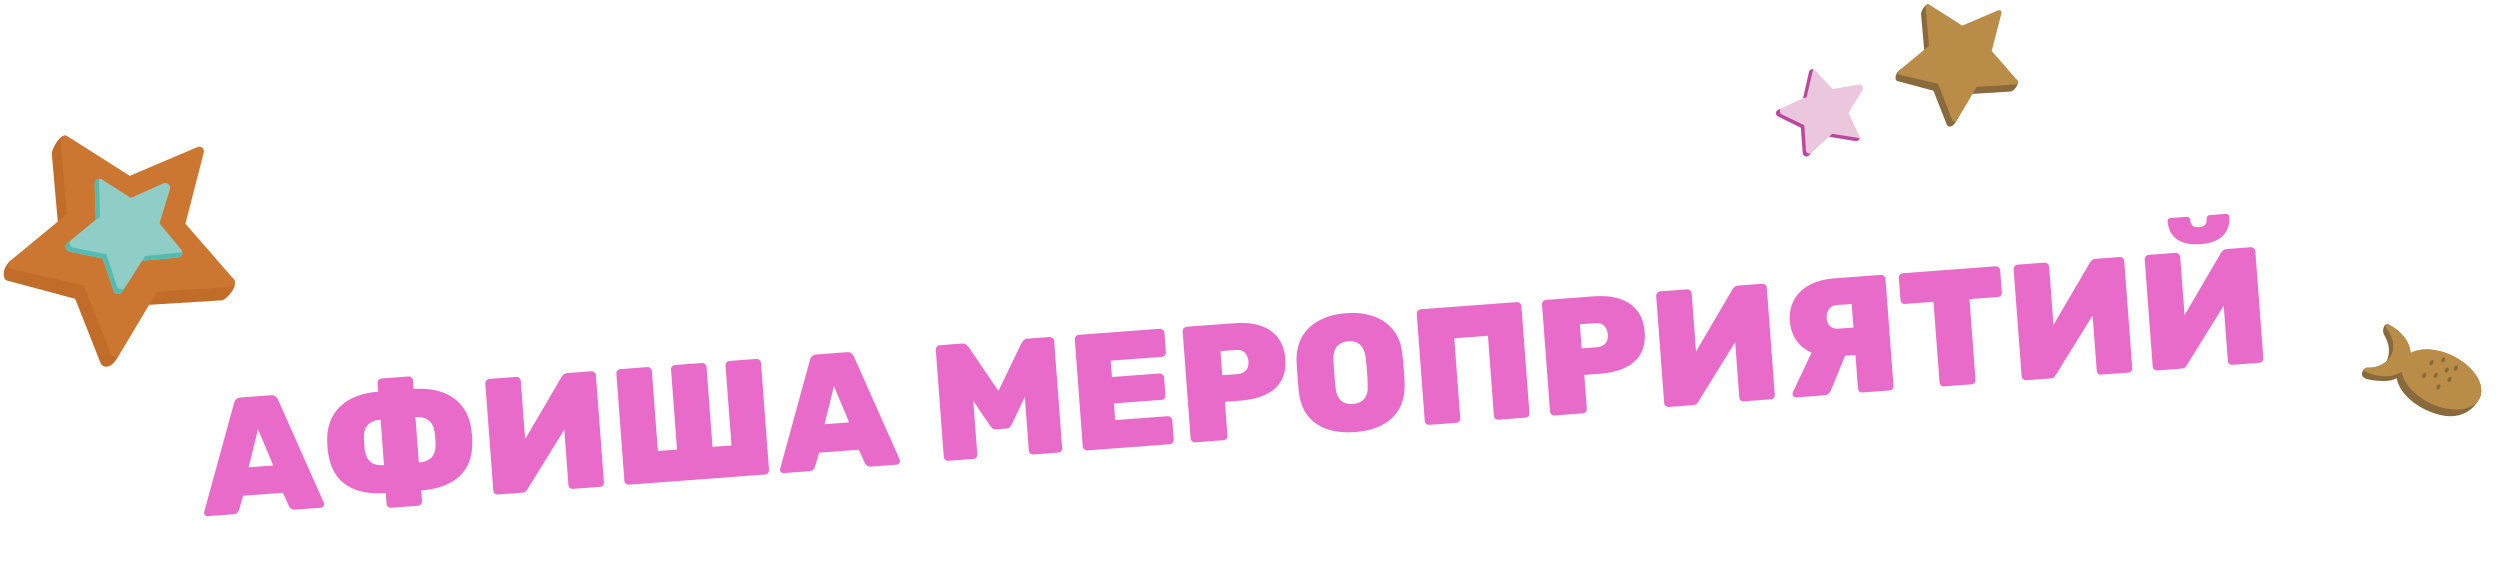 <?xml version="1.0" encoding="UTF-8"?> <svg xmlns="http://www.w3.org/2000/svg" width="302" height="68" viewBox="0 0 302 68" fill="none"><g style="mix-blend-mode:multiply"><path d="M25.119 62.35C24.999 62.359 24.889 62.327 24.79 62.254C24.704 62.167 24.656 62.063 24.647 61.944C24.643 61.891 24.653 61.843 24.676 61.801L28.27 48.697C28.299 48.548 28.375 48.402 28.497 48.259C28.634 48.115 28.822 48.034 29.061 48.016L32.711 47.743C32.963 47.724 33.161 47.776 33.304 47.899C33.447 48.022 33.544 48.156 33.595 48.299L39.116 60.722C39.132 60.761 39.142 60.807 39.146 60.86C39.155 60.98 39.117 61.09 39.031 61.19C38.957 61.275 38.86 61.323 38.74 61.331L35.669 61.561C35.443 61.578 35.273 61.537 35.158 61.439C35.044 61.34 34.964 61.246 34.917 61.156L34.173 59.527L29.367 59.886L28.874 61.608C28.841 61.704 28.775 61.809 28.677 61.923C28.591 62.037 28.429 62.102 28.19 62.12L25.119 62.35ZM30.032 56.447L33.004 56.225L31.173 51.849L30.032 56.447ZM47.252 61.337C47.105 61.348 46.975 61.304 46.861 61.206C46.761 61.12 46.705 61.004 46.694 60.857L46.597 59.561C44.603 59.71 43.007 59.381 41.811 58.575C40.614 57.769 39.889 56.486 39.638 54.726C39.618 54.648 39.601 54.502 39.585 54.289C39.569 54.076 39.553 53.864 39.537 53.651C39.534 53.424 39.529 53.277 39.524 53.211C39.504 52.049 39.737 51.049 40.223 50.21C40.708 49.372 41.414 48.704 42.339 48.207C43.278 47.709 44.392 47.411 45.682 47.315L45.605 46.278C45.593 46.132 45.631 46.009 45.717 45.908C45.816 45.794 45.938 45.732 46.084 45.721L49.335 45.478C49.481 45.467 49.605 45.511 49.706 45.61C49.819 45.696 49.882 45.811 49.892 45.957L49.97 46.995C51.273 46.897 52.419 47.025 53.408 47.379C54.397 47.733 55.194 48.289 55.799 49.046C56.417 49.802 56.796 50.756 56.936 51.909C56.986 52.226 57.018 52.478 57.032 52.664C57.046 52.85 57.052 53.104 57.049 53.425C57.075 55.201 56.549 56.577 55.472 57.554C54.409 58.529 52.88 59.091 50.885 59.24L50.982 60.537C50.993 60.683 50.949 60.807 50.85 60.908C50.764 61.021 50.649 61.083 50.502 61.094L47.252 61.337ZM46.385 56.187L45.975 50.703C45.297 50.753 44.784 50.959 44.437 51.319C44.103 51.678 43.942 52.212 43.955 52.919C43.972 53.145 43.989 53.371 44.006 53.597C44.023 53.824 44.039 54.05 44.056 54.276C44.149 54.977 44.388 55.488 44.772 55.806C45.156 56.112 45.694 56.239 46.385 56.187ZM50.594 55.873C51.285 55.821 51.798 55.616 52.132 55.256C52.478 54.883 52.639 54.343 52.612 53.636C52.62 53.555 52.617 53.422 52.603 53.236C52.589 53.05 52.575 52.863 52.561 52.677C52.547 52.491 52.53 52.359 52.511 52.28C52.419 51.578 52.174 51.075 51.776 50.77C51.393 50.465 50.862 50.337 50.184 50.388L50.594 55.873ZM60.148 59.731C60.014 59.741 59.891 59.704 59.778 59.619C59.664 59.52 59.601 59.398 59.59 59.252L58.624 46.328C58.613 46.181 58.657 46.058 58.757 45.957C58.855 45.842 58.977 45.78 59.124 45.769L62.355 45.527C62.501 45.516 62.625 45.561 62.726 45.66C62.839 45.745 62.901 45.861 62.912 46.007L63.438 53.047L67.831 45.539C67.902 45.413 67.994 45.306 68.108 45.218C68.221 45.129 68.365 45.078 68.537 45.065L71.43 44.849C71.576 44.838 71.699 44.882 71.8 44.982C71.914 45.067 71.976 45.182 71.987 45.329L72.953 58.253C72.964 58.399 72.92 58.529 72.822 58.644C72.736 58.744 72.619 58.799 72.473 58.81L69.222 59.053C69.076 59.064 68.946 59.027 68.833 58.942C68.732 58.842 68.676 58.719 68.665 58.573L68.167 51.912L63.746 59.041C63.688 59.153 63.608 59.259 63.509 59.36C63.409 59.447 63.252 59.499 63.039 59.515L60.148 59.731ZM75.982 58.548C75.849 58.558 75.726 58.52 75.613 58.435C75.498 58.337 75.436 58.214 75.425 58.068L74.459 45.144C74.447 44.984 74.491 44.854 74.59 44.753C74.689 44.652 74.806 44.597 74.939 44.587L78.189 44.344C78.336 44.333 78.459 44.377 78.56 44.476C78.674 44.562 78.736 44.677 78.747 44.823L79.468 54.477L81.782 54.303L81.06 44.651C81.049 44.504 81.087 44.381 81.173 44.281C81.272 44.167 81.394 44.104 81.54 44.093L84.791 43.85C84.937 43.839 85.061 43.883 85.162 43.983C85.275 44.068 85.338 44.184 85.348 44.33L86.07 53.983L88.364 53.812L87.642 44.158C87.631 44.012 87.669 43.889 87.755 43.789C87.853 43.675 87.975 43.612 88.122 43.601L91.373 43.358C91.519 43.347 91.643 43.392 91.744 43.491C91.857 43.576 91.919 43.692 91.93 43.838L92.896 56.762C92.907 56.908 92.863 57.038 92.765 57.153C92.679 57.253 92.563 57.308 92.416 57.319L75.982 58.548ZM94.69 57.149C94.57 57.158 94.461 57.126 94.362 57.053C94.275 56.966 94.227 56.863 94.218 56.743C94.214 56.69 94.224 56.642 94.248 56.601L97.841 43.496C97.87 43.347 97.946 43.201 98.069 43.058C98.205 42.914 98.393 42.833 98.632 42.816L102.282 42.543C102.535 42.524 102.733 42.576 102.876 42.699C103.018 42.822 103.115 42.955 103.166 43.098L108.688 55.521C108.704 55.56 108.714 55.606 108.718 55.659C108.727 55.779 108.688 55.889 108.602 55.989C108.528 56.075 108.432 56.122 108.312 56.131L105.241 56.361C105.015 56.377 104.844 56.337 104.73 56.238C104.616 56.14 104.535 56.046 104.488 55.956L103.745 54.326L98.938 54.686L98.445 56.407C98.412 56.503 98.347 56.608 98.248 56.723C98.163 56.836 98.001 56.902 97.761 56.92L94.69 57.149ZM99.604 51.246L102.575 51.024L100.744 46.649L99.604 51.246ZM114.586 55.662C114.44 55.673 114.31 55.636 114.197 55.551C114.082 55.452 114.02 55.33 114.009 55.184L113.043 42.26C113.032 42.114 113.076 41.99 113.175 41.889C113.274 41.775 113.396 41.712 113.542 41.701L116.195 41.503C116.434 41.485 116.619 41.538 116.748 41.662C116.878 41.786 116.965 41.873 117.008 41.923L120.614 47.229L123.391 41.446C123.427 41.39 123.499 41.291 123.609 41.149C123.719 41.007 123.893 40.927 124.133 40.909L126.785 40.711C126.932 40.7 127.055 40.744 127.156 40.844C127.27 40.929 127.332 41.045 127.343 41.191L128.309 54.115C128.32 54.261 128.276 54.391 128.177 54.506C128.091 54.606 127.975 54.661 127.829 54.672L124.837 54.896C124.691 54.907 124.561 54.87 124.448 54.784C124.347 54.685 124.291 54.562 124.28 54.416L123.797 47.954L122.237 51.239C122.179 51.351 122.1 51.464 122.002 51.578C121.904 51.692 121.755 51.757 121.555 51.772L120.339 51.863C120.153 51.877 120.002 51.834 119.888 51.736C119.774 51.637 119.679 51.538 119.605 51.436L117.574 48.419L118.057 54.881C118.068 55.027 118.025 55.158 117.926 55.272C117.84 55.372 117.724 55.427 117.578 55.438L114.586 55.662ZM131.355 54.408C131.222 54.418 131.099 54.381 130.986 54.296C130.871 54.197 130.809 54.075 130.798 53.929L129.832 41.005C129.821 40.858 129.865 40.735 129.964 40.634C130.063 40.52 130.178 40.457 130.311 40.447L140.084 39.717C140.23 39.706 140.361 39.75 140.475 39.848C140.588 39.933 140.65 40.049 140.661 40.195L140.837 42.549C140.847 42.682 140.803 42.805 140.705 42.92C140.606 43.034 140.484 43.096 140.338 43.108L134.175 43.568L134.322 45.543L140.046 45.115C140.193 45.104 140.323 45.148 140.437 45.246C140.551 45.331 140.613 45.447 140.624 45.593L140.785 47.747C140.796 47.893 140.752 48.024 140.653 48.138C140.554 48.239 140.431 48.295 140.285 48.306L134.561 48.734L134.712 50.748L141.034 50.276C141.18 50.265 141.31 50.308 141.425 50.407C141.539 50.505 141.602 50.627 141.613 50.774L141.787 53.107C141.798 53.254 141.754 53.384 141.656 53.498C141.556 53.599 141.434 53.655 141.287 53.666L131.355 54.408ZM144.385 53.434C144.252 53.444 144.129 53.407 144.016 53.322C143.901 53.223 143.839 53.101 143.828 52.955L142.862 40.031C142.851 39.885 142.895 39.761 142.994 39.66C143.093 39.545 143.209 39.483 143.341 39.473L149.165 39.038C150.322 38.952 151.339 39.049 152.216 39.331C153.106 39.613 153.816 40.088 154.348 40.757C154.879 41.425 155.185 42.292 155.264 43.355C155.344 44.419 155.17 45.315 154.743 46.042C154.315 46.756 153.681 47.304 152.84 47.688C152.013 48.071 151.021 48.306 149.864 48.392L147.97 48.534L148.275 52.622C148.286 52.769 148.243 52.899 148.144 53.013C148.058 53.113 147.942 53.169 147.796 53.179L144.385 53.434ZM147.65 45.329L149.525 45.188C149.91 45.16 150.228 45.022 150.477 44.776C150.738 44.516 150.85 44.14 150.813 43.648C150.786 43.276 150.654 42.945 150.418 42.655C150.183 42.365 149.812 42.239 149.307 42.276L147.432 42.417L147.65 45.329ZM163.694 52.192C162.418 52.287 161.293 52.171 160.319 51.842C159.358 51.513 158.576 50.97 157.971 50.213C157.378 49.441 157.017 48.459 156.888 47.265C156.833 46.708 156.784 46.137 156.74 45.552C156.695 44.953 156.658 44.361 156.627 43.775C156.579 42.589 156.79 41.57 157.261 40.719C157.746 39.867 158.445 39.2 159.358 38.717C160.27 38.221 161.358 37.926 162.621 37.832C163.871 37.738 164.984 37.869 165.959 38.224C166.934 38.566 167.725 39.121 168.33 39.892C168.936 40.662 169.297 41.638 169.412 42.819C169.482 43.402 169.539 43.993 169.584 44.592C169.628 45.176 169.657 45.749 169.672 46.31C169.722 47.509 169.505 48.535 169.02 49.387C168.548 50.224 167.855 50.878 166.94 51.347C166.039 51.816 164.957 52.097 163.694 52.192ZM163.441 48.801C163.999 48.759 164.446 48.559 164.78 48.2C165.113 47.827 165.258 47.268 165.216 46.523C165.2 45.949 165.172 45.396 165.132 44.864C165.091 44.319 165.037 43.768 164.968 43.212C164.918 42.721 164.795 42.322 164.598 42.016C164.415 41.709 164.171 41.493 163.868 41.369C163.578 41.243 163.247 41.194 162.874 41.222C162.502 41.25 162.175 41.348 161.893 41.516C161.612 41.684 161.397 41.934 161.248 42.266C161.112 42.597 161.056 43.01 161.079 43.502C161.108 44.062 161.142 44.614 161.183 45.159C161.223 45.691 161.271 46.242 161.327 46.813C161.409 47.556 161.636 48.087 162.007 48.407C162.391 48.712 162.869 48.844 163.441 48.801ZM172.666 51.321C172.533 51.33 172.409 51.293 172.296 51.208C172.183 51.123 172.12 51 172.108 50.841L171.142 37.917C171.131 37.77 171.175 37.647 171.275 37.546C171.373 37.431 171.489 37.369 171.622 37.359L183.23 36.492C183.376 36.481 183.499 36.525 183.6 36.624C183.714 36.71 183.776 36.825 183.787 36.972L184.753 49.895C184.764 50.042 184.72 50.172 184.622 50.286C184.536 50.386 184.419 50.442 184.273 50.453L181.022 50.696C180.876 50.707 180.746 50.67 180.633 50.584C180.532 50.485 180.476 50.362 180.465 50.216L179.743 40.563L175.675 40.867L176.396 50.52C176.407 50.666 176.363 50.797 176.265 50.911C176.179 51.011 176.063 51.066 175.916 51.078L172.666 51.321ZM187.799 50.189C187.666 50.199 187.543 50.162 187.43 50.077C187.315 49.978 187.253 49.856 187.242 49.709L186.276 36.785C186.265 36.639 186.309 36.516 186.408 36.415C186.507 36.3 186.623 36.238 186.756 36.228L192.579 35.793C193.736 35.706 194.753 35.804 195.63 36.086C196.52 36.367 197.23 36.842 197.762 37.511C198.293 38.18 198.599 39.047 198.678 40.11C198.758 41.174 198.584 42.069 198.157 42.797C197.729 43.511 197.095 44.059 196.254 44.443C195.427 44.826 194.435 45.06 193.278 45.147L191.384 45.288L191.689 49.377C191.7 49.523 191.657 49.654 191.558 49.768C191.472 49.868 191.356 49.923 191.21 49.934L187.799 50.189ZM191.064 42.083L192.939 41.943C193.324 41.914 193.642 41.777 193.891 41.531C194.152 41.271 194.264 40.895 194.227 40.403C194.2 40.031 194.068 39.699 193.832 39.41C193.597 39.12 193.226 38.993 192.721 39.031L190.846 39.171L191.064 42.083ZM201.589 49.158C201.456 49.168 201.333 49.131 201.219 49.046C201.105 48.947 201.042 48.825 201.031 48.679L200.065 35.755C200.054 35.608 200.099 35.485 200.198 35.384C200.297 35.27 200.419 35.207 200.565 35.196L203.796 34.954C203.942 34.944 204.066 34.988 204.167 35.087C204.28 35.172 204.342 35.288 204.353 35.434L204.88 42.474L209.272 34.966C209.343 34.841 209.435 34.733 209.549 34.645C209.663 34.556 209.806 34.505 209.979 34.492L212.871 34.276C213.017 34.265 213.141 34.309 213.242 34.409C213.355 34.494 213.417 34.61 213.428 34.756L214.394 47.68C214.405 47.826 214.361 47.956 214.263 48.071C214.177 48.171 214.061 48.226 213.914 48.237L210.663 48.48C210.517 48.491 210.387 48.454 210.274 48.369C210.173 48.269 210.117 48.147 210.106 48L209.608 41.339L205.187 48.468C205.129 48.58 205.05 48.686 204.95 48.787C204.85 48.875 204.693 48.926 204.481 48.942L201.589 49.158ZM225.002 47.408C224.856 47.419 224.726 47.382 224.613 47.297C224.512 47.198 224.456 47.075 224.445 46.928L224.142 42.88L221.729 43.06C220.745 43.134 219.847 43.007 219.033 42.68C218.22 42.353 217.561 41.861 217.058 41.203C216.566 40.531 216.286 39.73 216.216 38.799C216.145 37.842 216.309 36.994 216.708 36.255C217.106 35.504 217.717 34.903 218.539 34.454C219.373 33.99 220.395 33.714 221.605 33.623L227.21 33.204C227.356 33.193 227.48 33.237 227.581 33.337C227.694 33.422 227.756 33.538 227.767 33.684L228.733 46.608C228.744 46.754 228.7 46.885 228.602 46.999C228.516 47.099 228.4 47.154 228.253 47.165L225.002 47.408ZM217.005 48.006C216.885 48.015 216.776 47.983 216.677 47.91C216.59 47.823 216.542 47.72 216.533 47.6C216.528 47.534 216.543 47.459 216.577 47.376L219.036 42.178L223.039 42.601L221.173 47.153C221.116 47.291 221.026 47.425 220.902 47.554C220.79 47.67 220.615 47.736 220.375 47.754L217.005 48.006ZM222.1 39.703L223.895 39.569L223.682 36.717L221.887 36.851C221.461 36.883 221.14 37.054 220.922 37.364C220.717 37.661 220.63 38.021 220.662 38.447C220.693 38.859 220.831 39.183 221.076 39.419C221.32 39.641 221.661 39.736 222.1 39.703ZM234.85 46.672C234.704 46.683 234.574 46.646 234.46 46.561C234.359 46.462 234.303 46.339 234.293 46.192L233.565 36.459L230.135 36.716C229.988 36.727 229.859 36.69 229.745 36.605C229.644 36.505 229.588 36.382 229.577 36.236L229.378 33.564C229.367 33.417 229.404 33.294 229.49 33.194C229.589 33.08 229.711 33.017 229.857 33.006L241.066 32.168C241.212 32.157 241.336 32.202 241.437 32.301C241.55 32.386 241.612 32.502 241.623 32.648L241.823 35.321C241.834 35.467 241.79 35.597 241.692 35.712C241.606 35.812 241.49 35.867 241.343 35.878L237.913 36.135L238.64 45.867C238.651 46.014 238.608 46.144 238.509 46.258C238.423 46.358 238.307 46.414 238.161 46.425L234.85 46.672ZM244.769 45.931C244.636 45.941 244.513 45.903 244.4 45.818C244.285 45.719 244.223 45.597 244.212 45.451L243.246 32.527C243.235 32.381 243.279 32.257 243.378 32.156C243.477 32.042 243.599 31.979 243.745 31.968L246.976 31.727C247.123 31.716 247.246 31.76 247.347 31.859C247.461 31.945 247.523 32.06 247.534 32.206L248.06 39.247L252.453 31.738C252.523 31.613 252.616 31.506 252.729 31.417C252.843 31.328 252.986 31.277 253.159 31.265L256.051 31.048C256.197 31.037 256.321 31.082 256.422 31.181C256.535 31.266 256.597 31.382 256.608 31.528L257.574 44.452C257.585 44.598 257.542 44.729 257.443 44.843C257.357 44.943 257.241 44.998 257.095 45.009L253.844 45.252C253.698 45.263 253.568 45.226 253.454 45.141C253.353 45.042 253.297 44.919 253.286 44.773L252.788 38.111L248.368 45.24C248.309 45.352 248.23 45.458 248.131 45.559C248.03 45.647 247.874 45.699 247.661 45.715L244.769 45.931ZM260.604 44.747C260.471 44.757 260.348 44.719 260.234 44.634C260.12 44.536 260.057 44.413 260.046 44.267L259.08 31.343C259.069 31.197 259.114 31.073 259.213 30.972C259.312 30.858 259.434 30.795 259.58 30.785L262.811 30.543C262.957 30.532 263.081 30.576 263.182 30.676C263.295 30.761 263.358 30.877 263.368 31.023L263.895 38.063L268.287 30.555C268.358 30.429 268.45 30.322 268.564 30.233C268.678 30.145 268.821 30.094 268.994 30.081L271.886 29.865C272.032 29.854 272.156 29.898 272.257 29.997C272.37 30.082 272.432 30.198 272.443 30.344L273.409 43.268C273.42 43.415 273.376 43.545 273.278 43.659C273.192 43.759 273.076 43.815 272.929 43.826L269.678 44.069C269.532 44.08 269.402 44.042 269.289 43.957C269.188 43.858 269.132 43.735 269.121 43.589L268.623 36.928L264.202 44.057C264.144 44.168 264.065 44.274 263.965 44.375C263.865 44.463 263.708 44.515 263.496 44.531L260.604 44.747ZM265.801 29.497C264.937 29.562 264.216 29.482 263.638 29.258C263.073 29.033 262.64 28.704 262.341 28.272C262.053 27.825 261.888 27.316 261.845 26.744C261.837 26.638 261.857 26.55 261.906 26.479C261.966 26.394 262.063 26.347 262.196 26.337L264.17 26.189C264.29 26.181 264.386 26.213 264.459 26.288C264.53 26.35 264.57 26.434 264.578 26.54C264.591 26.713 264.63 26.877 264.695 27.033C264.772 27.174 264.881 27.286 265.021 27.369C265.173 27.438 265.382 27.463 265.648 27.443C265.914 27.423 266.11 27.368 266.237 27.279C266.377 27.174 266.467 27.047 266.51 26.897C266.564 26.733 266.585 26.564 266.572 26.391C266.564 26.285 266.591 26.196 266.652 26.124C266.713 26.04 266.803 25.993 266.923 25.984L268.897 25.836C269.017 25.827 269.113 25.86 269.185 25.935C269.257 25.997 269.297 26.08 269.304 26.187C269.347 26.759 269.253 27.287 269.022 27.772C268.803 28.243 268.431 28.632 267.906 28.939C267.38 29.245 266.679 29.431 265.801 29.497Z" fill="#E86BC9"></path></g><path d="M23.574 20.015L21.355 28.639L28.198 33.686C28.952 34.535 27.276 36.247 26.82 36.276L17.931 36.827L14.359 42.904C13.358 44.87 12.329 44.308 12.158 43.88L9.083 36.098L0.811 33.879C0.365 33.773 0.151 32.497 1.221 31.521L7.038 27.463L6.258 18.59C6.218 18.133 7.114 16.28 7.919 16.378L14.624 22.851L22.82 19.366C23.244 19.185 23.686 19.569 23.574 20.015Z" fill="#C26C2A"></path><path d="M24.622 18.401L22.403 27.024L28.248 33.744C28.549 34.092 28.325 34.633 27.864 34.662L18.976 35.216L14.392 42.853C14.156 43.249 13.569 43.198 13.402 42.774L10.128 34.491L1.45 32.493C1.004 32.388 0.866 31.819 1.221 31.525L8.086 25.853L7.306 16.976C7.266 16.519 7.767 16.214 8.155 16.461L15.672 21.24L23.868 17.756C24.292 17.574 24.735 17.959 24.622 18.405V18.401Z" fill="#CC7731"></path><path d="M13.728 35.115L12.412 31.227L8.394 30.393C7.912 30.292 7.759 29.679 8.14 29.367L11.571 26.539L11.433 22.201C11.418 21.73 11.937 21.436 12.332 21.69L15.806 23.906L19.734 22.151C20.194 21.944 20.68 22.376 20.531 22.858L19.266 26.97L21.888 30.151C22.189 30.513 21.956 31.064 21.489 31.108L17.166 31.5L14.773 35.245C14.508 35.659 13.881 35.583 13.725 35.119L13.728 35.115Z" fill="#91CDC7"></path><path d="M12.077 26.274L11.969 21.773C11.969 21.712 11.976 21.65 11.994 21.596C11.693 21.61 11.421 21.857 11.432 22.201L11.57 26.538L12.081 26.277L12.077 26.274Z" fill="#52BBB2"></path><path d="M22.022 30.451C21.964 30.477 21.903 30.495 21.834 30.502L17.54 30.919L17.174 31.492L21.489 31.104C21.837 31.071 22.055 30.759 22.019 30.455L22.022 30.451Z" fill="#52BBB2"></path><path d="M15.085 34.76C14.794 35.072 14.258 34.981 14.116 34.557L12.851 30.716L8.887 29.926C8.477 29.842 8.314 29.378 8.521 29.052L8.14 29.367C7.759 29.679 7.912 30.292 8.394 30.393L12.412 31.228L13.728 35.115C13.888 35.579 14.512 35.655 14.776 35.242L15.085 34.76Z" fill="#52BBB2"></path><g style="mix-blend-mode:screen" opacity="0.78"><path d="M19.034 23.496C19.034 23.496 16.745 24.345 16.056 24.834C15.364 25.324 13.09 22.677 13.152 23.529C13.217 24.381 13.656 26.292 13.253 26.756C12.851 27.224 9.623 28.345 10.232 29.084C10.842 29.824 14.026 28.504 14.396 29.527C14.765 30.549 13.866 31.59 14.49 32.127C15.114 32.664 16.259 29.128 17.126 29.063C17.993 28.997 19.331 29.741 19.94 29.697C20.549 29.65 17.224 28.388 17.823 27.061C18.421 25.734 19.367 23.786 19.034 23.5V23.496Z" fill="#91CDC7"></path></g><path d="M241.224 2.445L240.05 7.01L243.672 9.683C244.071 10.132 243.185 11.038 242.943 11.053L238.237 11.345L236.346 14.563C235.817 15.603 235.271 15.306 235.181 15.079L233.553 10.959L229.174 9.784C228.938 9.729 228.825 9.053 229.391 8.536L232.47 6.388L232.058 1.691C232.037 1.449 232.511 0.468 232.937 0.52L236.487 3.946L240.825 2.101C241.05 2.005 241.284 2.209 241.224 2.445Z" fill="#896A3D"></path><path d="M241.778 1.591L240.603 6.156L243.698 9.714C243.857 9.898 243.738 10.184 243.494 10.199L238.789 10.493L236.363 14.536C236.238 14.745 235.927 14.718 235.838 14.494L234.105 10.109L229.511 9.051C229.275 8.996 229.202 8.694 229.39 8.539L233.024 5.536L232.611 0.837C232.59 0.595 232.855 0.434 233.061 0.564L237.04 3.094L241.379 1.249C241.603 1.153 241.838 1.357 241.778 1.593V1.591Z" fill="#B98C48"></path><g style="mix-blend-mode:screen" opacity="0.32"><path d="M231.884 7.379C231.884 7.379 230.081 7.999 230.118 8.483C230.154 8.965 233.303 9.329 233.303 9.329C233.303 9.329 231.686 8.423 231.65 7.951C231.615 7.479 231.884 7.379 231.884 7.379Z" fill="#B98C48"></path></g><g style="mix-blend-mode:screen" opacity="0.32"><path d="M235.277 11.419C235.277 11.419 235.853 14.41 236.13 14.087C236.406 13.767 237.435 11.296 237.435 11.296C237.435 11.296 236.095 13.454 235.277 11.417V11.419Z" fill="#B98C48"></path></g><path d="M285.894 44.425C287.226 44.475 287.775 44.701 288.273 43.679C288.771 42.657 288.671 41.574 287.991 40.431C287.708 39.954 287.974 38.937 288.545 39.215C290.118 39.984 290.513 42.142 290.604 43.436C291.801 42.764 293.784 42.852 295.689 43.782C298.233 45.022 300.298 46.516 299.537 48.083C298.772 49.648 296.744 51.32 292.923 49.457C291.018 48.528 289.725 47.021 289.517 45.664C288.443 46.397 285.97 45.799 285.964 45.801C284.782 45.492 285.513 44.417 285.896 44.431L285.894 44.425Z" fill="#896A3D"></path><path d="M285.894 44.425C287.224 44.456 288.388 43.914 288.886 42.891C289.384 41.869 289.094 40.617 288.248 39.587C288.082 39.385 288.306 39.098 288.539 39.208C288.539 39.208 288.547 39.212 288.551 39.213C290.124 39.982 291.124 41.348 291.212 42.646C292.41 41.975 294.393 42.063 296.298 42.992C298.848 44.24 300.298 46.517 299.537 48.083C298.772 49.648 296.088 49.913 293.54 48.67C291.635 47.741 290.342 46.235 290.13 44.876C289.056 45.609 287.362 45.658 285.787 44.894C285.787 44.894 285.779 44.891 285.775 44.889C285.54 44.773 285.631 44.422 285.892 44.429L285.894 44.425Z" fill="#B98C48"></path><path d="M285.894 44.425C287.224 44.456 288.388 43.914 288.886 42.891C289.384 41.869 289.094 40.617 288.248 39.587C288.082 39.385 288.306 39.098 288.539 39.208C288.539 39.208 288.547 39.212 288.551 39.213C290.124 39.982 291.124 41.348 291.212 42.646C292.41 41.975 294.393 42.063 296.298 42.992C298.848 44.24 300.298 46.517 299.537 48.083C298.772 49.648 296.088 49.913 293.54 48.67C291.635 47.741 290.342 46.235 290.13 44.876C289.056 45.609 287.362 45.658 285.787 44.894C285.787 44.894 285.779 44.891 285.775 44.889C285.54 44.773 285.631 44.422 285.892 44.429L285.894 44.425Z" fill="#B98C48"></path><g style="mix-blend-mode:screen" opacity="0.32"><path d="M294.669 42.977C295.863 43.105 296.969 43.681 297.763 44.584C298.346 45.251 298.893 46.076 298.736 46.702C298.423 47.95 297.219 46.95 295.162 45.948C293.109 44.948 290.775 45.257 290.467 44.363C290.223 43.653 292.212 42.703 294.667 42.972L294.669 42.977Z" fill="#B98C48"></path></g><path d="M296.468 44.372C296.383 44.543 296.404 44.724 296.513 44.774C296.621 44.828 296.775 44.733 296.856 44.56C296.941 44.389 296.919 44.208 296.81 44.158C296.703 44.104 296.549 44.199 296.468 44.372Z" fill="#896A3D"></path><path d="M295.699 45.748C295.614 45.919 295.635 46.1 295.744 46.15C295.851 46.204 296.005 46.109 296.086 45.936C296.171 45.765 296.15 45.584 296.041 45.534C295.934 45.48 295.779 45.575 295.699 45.748Z" fill="#896A3D"></path><path d="M295.37 44.6C295.285 44.771 295.307 44.953 295.416 45.002C295.523 45.056 295.677 44.962 295.758 44.789C295.843 44.617 295.822 44.436 295.713 44.386C295.605 44.333 295.451 44.427 295.37 44.6Z" fill="#896A3D"></path><path d="M294.029 45.26C293.944 45.432 293.965 45.613 294.074 45.663C294.181 45.717 294.337 45.618 294.416 45.449C294.501 45.278 294.48 45.096 294.371 45.047C294.264 44.993 294.108 45.092 294.029 45.26Z" fill="#896A3D"></path><path d="M294.37 46.654C294.285 46.825 294.308 47.002 294.416 47.056C294.523 47.11 294.677 47.015 294.758 46.843C294.843 46.671 294.822 46.49 294.713 46.44C294.605 46.386 294.45 46.485 294.37 46.654Z" fill="#896A3D"></path><path d="M293.534 43.704C293.449 43.875 293.472 44.053 293.579 44.106C293.687 44.16 293.841 44.065 293.926 43.894C294.011 43.723 293.988 43.546 293.881 43.492C293.773 43.438 293.618 43.537 293.538 43.706L293.534 43.704Z" fill="#896A3D"></path><path d="M292.64 45.259C292.555 45.43 292.576 45.611 292.685 45.661C292.792 45.715 292.948 45.616 293.031 45.449C293.116 45.278 293.095 45.096 292.986 45.047C292.879 44.993 292.725 45.087 292.644 45.26L292.64 45.259Z" fill="#896A3D"></path><path d="M294.951 43.377C294.866 43.548 294.887 43.729 294.996 43.779C295.103 43.833 295.257 43.738 295.338 43.565C295.423 43.394 295.402 43.212 295.293 43.163C295.186 43.109 295.031 43.204 294.951 43.377Z" fill="#896A3D"></path><path d="M217.761 18.491L217.536 15.424L214.778 14.066C214.448 13.901 214.452 13.428 214.787 13.274L217.806 11.866L218.52 8.695C218.597 8.351 219.029 8.235 219.268 8.493L221.371 10.752L224.548 10.216C224.921 10.153 225.193 10.557 224.994 10.879L223.305 13.623L224.609 16.422C224.759 16.741 224.488 17.097 224.14 17.041L220.932 16.514L218.494 18.781C218.224 19.031 217.783 18.858 217.757 18.492L217.761 18.491Z" fill="#EAC7DC"></path><path d="M218.237 11.769L219.003 8.485C219.014 8.441 219.031 8.397 219.054 8.361C218.833 8.315 218.59 8.443 218.533 8.695L217.819 11.866L218.239 11.773L218.237 11.769Z" fill="#BC479F"></path><path d="M224.664 16.665C224.617 16.672 224.569 16.674 224.518 16.666L221.326 16.163L220.953 16.51L224.155 17.038C224.414 17.08 224.63 16.894 224.661 16.667L224.664 16.665Z" fill="#BC479F"></path><path d="M218.825 18.486C218.556 18.658 218.184 18.492 218.161 18.157L217.964 15.135L215.238 13.818C214.957 13.681 214.925 13.313 215.137 13.116L214.801 13.273C214.467 13.428 214.462 13.901 214.793 14.065L217.55 15.424L217.775 18.49C217.804 18.856 218.242 19.029 218.511 18.778L218.825 18.486Z" fill="#BC479F"></path><g style="mix-blend-mode:screen" opacity="0.78"><path d="M223.789 11.061C223.789 11.061 221.97 11.247 221.379 11.472C220.784 11.697 219.632 9.351 219.517 9.981C219.405 10.611 219.364 12.079 218.985 12.34C218.605 12.604 216.055 12.811 216.358 13.461C216.661 14.112 219.217 13.752 219.294 14.563C219.37 15.374 218.522 15.96 218.874 16.467C219.226 16.973 220.72 14.624 221.361 14.739C222.002 14.855 222.832 15.645 223.282 15.728C223.733 15.808 221.558 14.269 222.241 13.418C222.924 12.568 223.976 11.334 223.788 11.063L223.789 11.061Z" fill="#EAC7DC"></path></g></svg> 